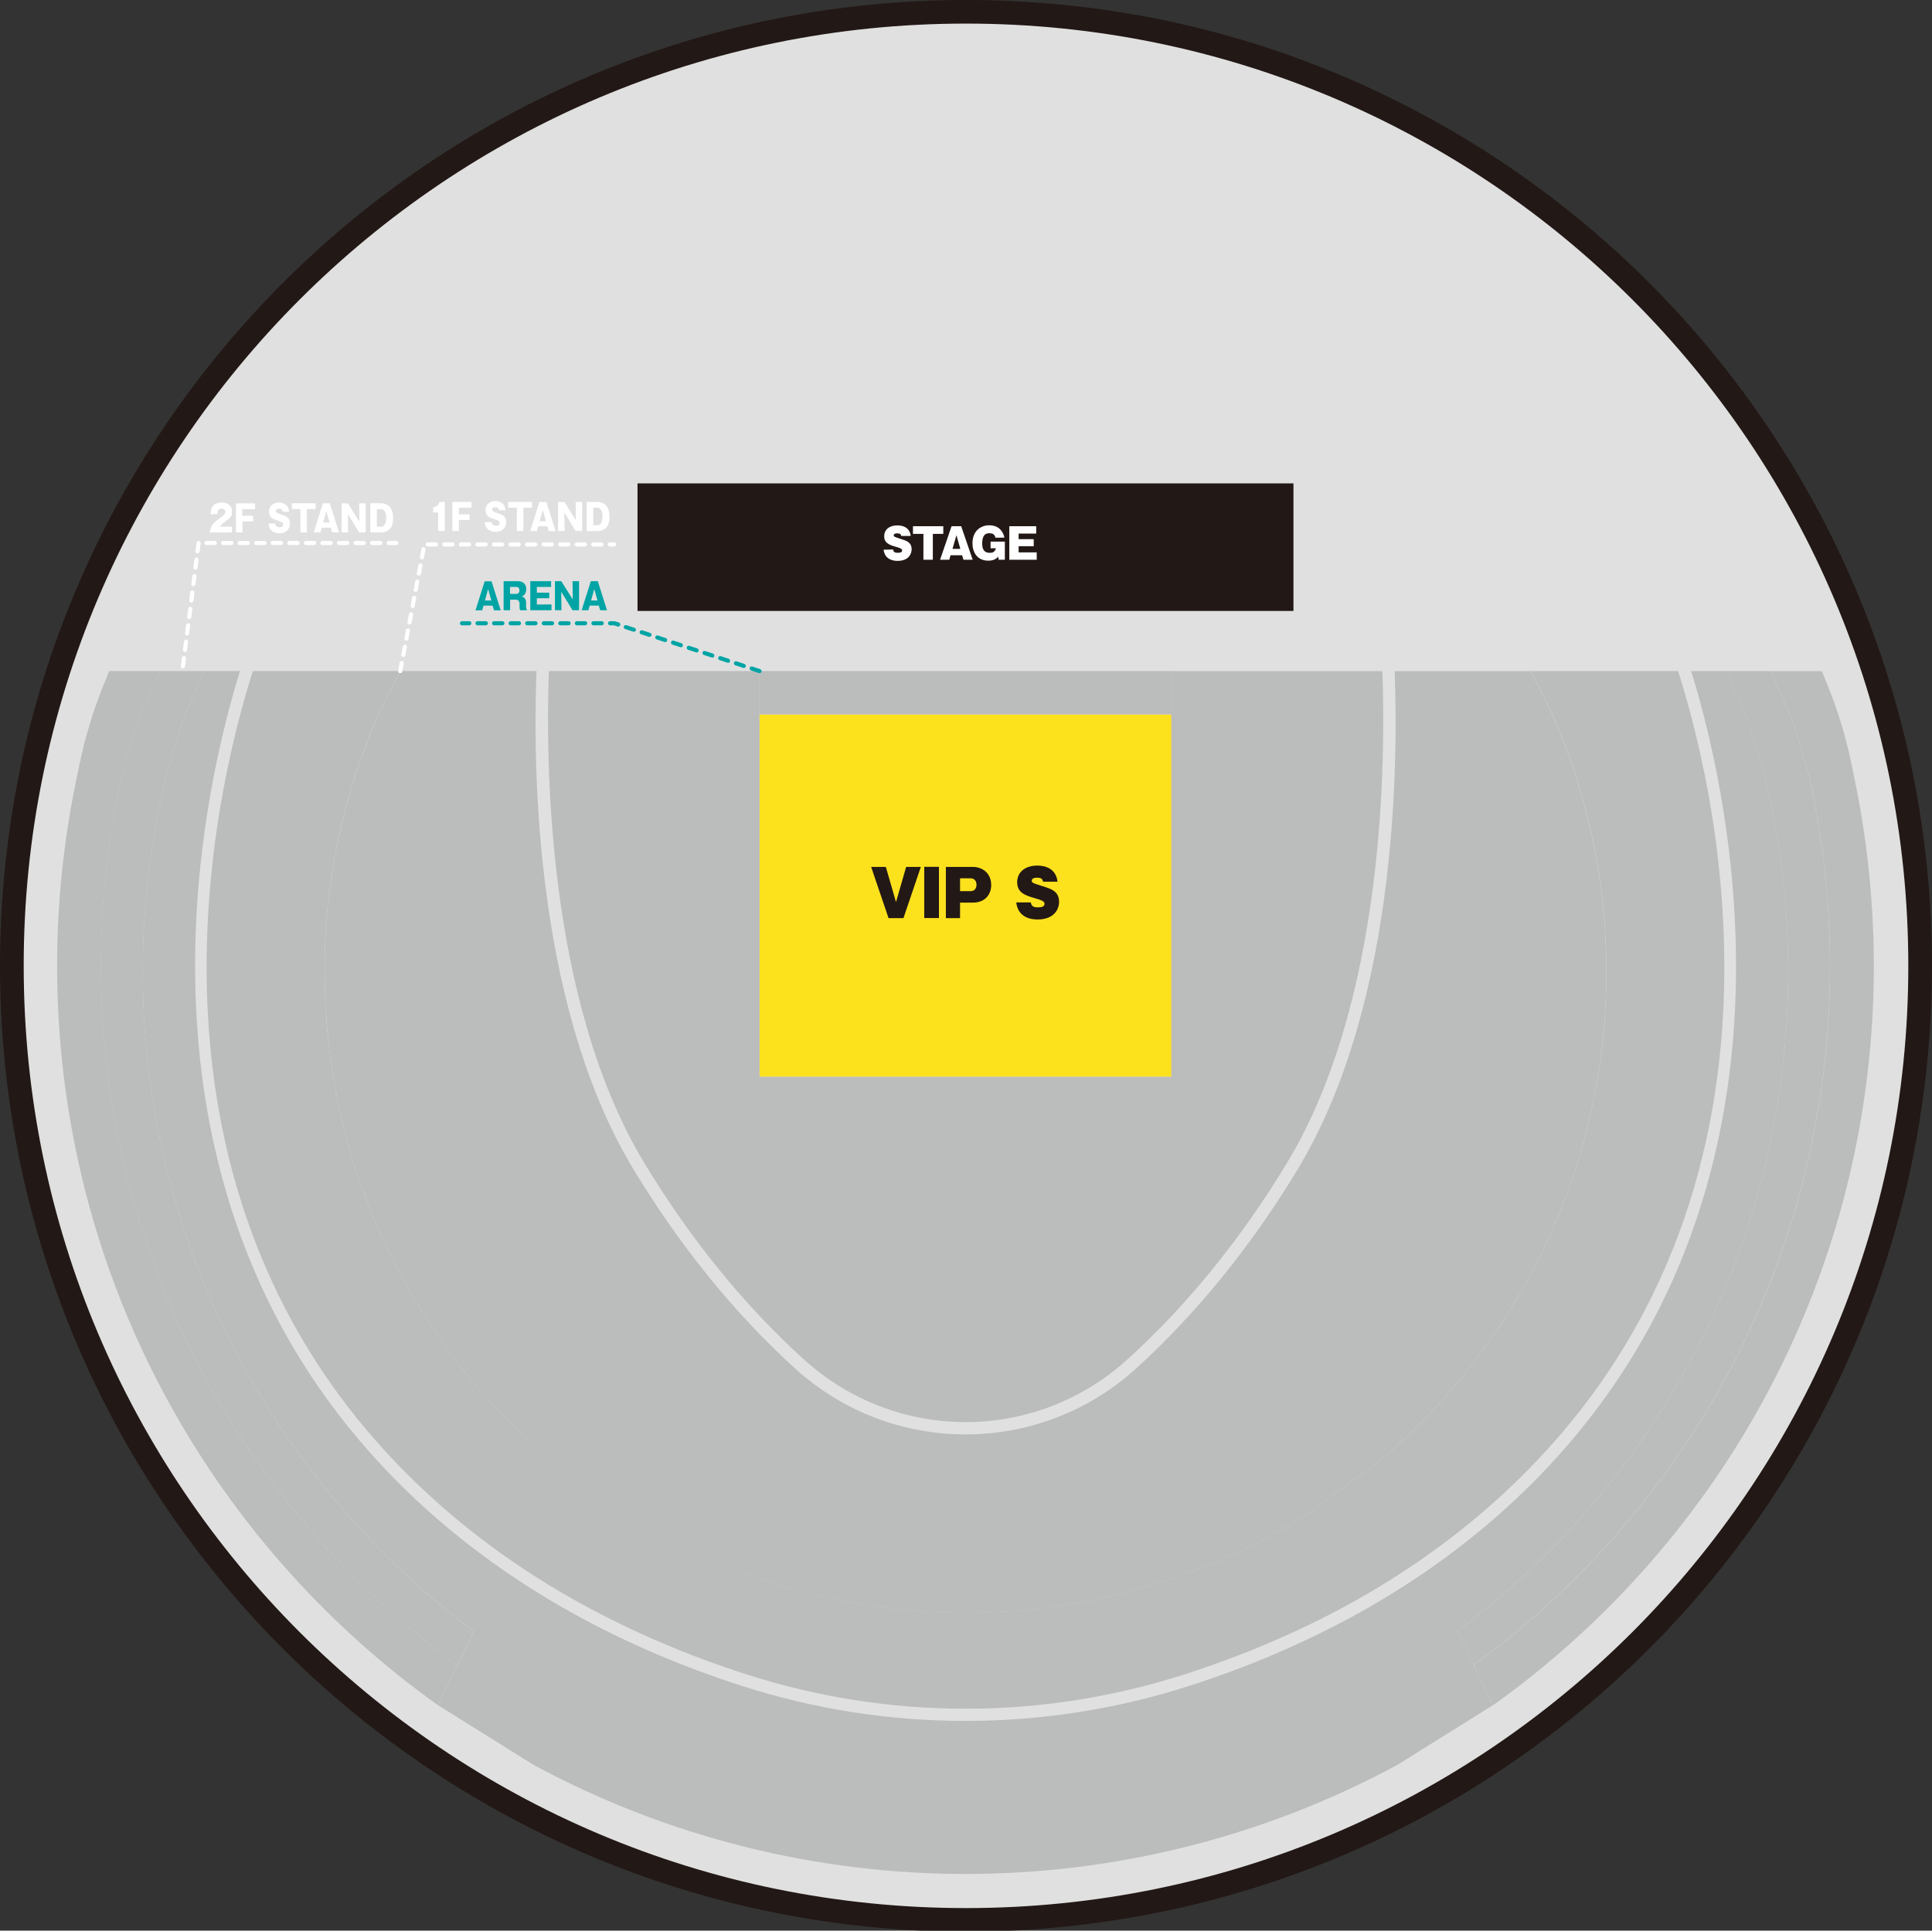 <?xml version="1.0" encoding="utf-8"?>
<!-- Generator: Adobe Illustrator 26.5.0, SVG Export Plug-In . SVG Version: 6.00 Build 0)  -->
<svg version="1.1" id="レイヤー_1" xmlns="http://www.w3.org/2000/svg" xmlns:xlink="http://www.w3.org/1999/xlink" x="0px"
	 y="0px" viewBox="0 0 1867.1 1866" style="enable-background:new 0 0 1867.1 1866;" xml:space="preserve">
<rect x="0" y="0" width="1867.1" height="1866" fill="#333333" stroke="none"/>
<style type="text/css">
	.st0{fill:#E0E0E0;}
	.st1{fill:#221815;}
	.st2{fill:#BBBCBC;}
	.st3{fill:#FCE11D;}
	.st4{fill:#00A4A4;}
	.st5{fill:#FFFFFF;}
</style>
<g id="注釈">
	<path class="st0" d="M933.5,1855.7c-124.5,0-245.2-24.4-358.9-72.5c-221-93.7-397-269.7-490.7-490.7
		c-48.1-113.7-72.5-234.5-72.5-359s24.4-245.2,72.5-358.9c93.7-221,269.7-397,490.7-490.7c113.7-48.1,234.5-72.5,358.9-72.5
		s245.2,24.4,358.9,72.5c221,93.7,397,269.7,490.7,490.7c48.1,113.7,72.5,234.5,72.5,358.9s-24.4,245.2-72.5,358.9
		c-93.7,221-269.7,397-490.7,490.7C1178.8,1831.3,1058,1855.7,933.5,1855.7z"/>
	<path class="st1" d="M933.5,22.8c503,0,910.7,407.7,910.7,910.7s-407.7,910.7-910.7,910.7S22.9,1436.5,22.9,933.5
		S430.6,22.8,933.5,22.8 M933.5,0c-63.2,0-126.2,6.4-188.1,19C626,43.4,512.6,91.2,411.6,159.4C261.5,260.8,144,403.4,73.4,570.2
		C49.5,626.6,31.3,685.4,19,745.4c-25.3,124.1-25.3,252.1,0,376.2c24.5,119.4,72.2,232.9,140.5,333.8
		c101.3,150.1,244,267.6,410.7,338.2c56.5,23.9,115.2,42.1,175.3,54.4c124.1,25.3,252.1,25.3,376.2,0
		c119.4-24.5,232.9-72.2,333.8-140.5c150.1-101.3,267.6-244,338.2-410.7c23.9-56.5,42.1-115.2,54.4-175.3
		c25.3-124.1,25.3-252.1,0-376.2c-24.5-119.4-72.2-232.9-140.5-333.9c-101.3-150.1-244-267.6-410.8-338.2
		c-56.5-23.9-115.2-42.1-175.3-54.4C1059.8,6.4,996.7,0,933.5,0L933.5,0z"/>
	<path class="st2" d="M1549.1,876.2c0.1,1.3,0.2,2.5,0.4,3.8C1549.3,878.7,1549.2,877.4,1549.1,876.2z"/>
	<path class="st2" d="M314.4,911.9c0.1-1.5,0.1-3,0.2-4.4C314.5,908.9,314.5,910.4,314.4,911.9z"/>
	<path class="st2" d="M1551.5,907.5c0.1,1.5,0.1,3,0.2,4.4C1551.6,910.4,1551.6,908.9,1551.5,907.5z"/>
	<path class="st2" d="M1550.5,891.7l0.3,4.1L1550.5,891.7z"/>
	<path class="st2" d="M1551.8,915.4c0.1,1.6,0.1,3.1,0.2,4.7C1551.9,918.5,1551.9,917,1551.8,915.4z"/>
	<path class="st2" d="M1549.8,883.9c0.1,1.3,0.2,2.6,0.3,4C1550.1,886.5,1550,885.2,1549.8,883.9z"/>
	<path class="st2" d="M1551,899.6c0.1,1.4,0.2,2.8,0.2,4.2C1551.2,902.4,1551.1,901,1551,899.6z"/>
	<path class="st2" d="M314.1,920.1c0-1.6,0.1-3.1,0.1-4.7C314.2,917,314.1,918.5,314.1,920.1z"/>
	<path class="st2" d="M1552.1,923.4c0,1.8,0.1,3.5,0.1,5.3C1552.2,926.9,1552.1,925.1,1552.1,923.4z"/>
	<path class="st2" d="M313.9,928.6c0-1.8,0.1-3.5,0.1-5.3C313.9,925.1,313.9,926.9,313.9,928.6z"/>
	<path class="st2" d="M313.8,939.4c0-2.7,0-5.3,0-8C313.8,934,313.8,936.7,313.8,939.4z"/>
	<path class="st2" d="M1552.2,931.3c0,2.7,0.1,5.3,0.1,8C1552.3,936.7,1552.3,934,1552.2,931.3z"/>
	<path class="st2" d="M1535.8,796.9l0.4,1.7L1535.8,796.9z"/>
	<path class="st2" d="M1548.3,868.5c0.1,1.2,0.3,2.4,0.4,3.6C1548.6,870.9,1548.4,869.7,1548.3,868.5z"/>
	<path class="st2" d="M314.8,903.8c0.1-1.4,0.2-2.8,0.3-4.2C315,901,314.9,902.4,314.8,903.8z"/>
	<path class="st2" d="M1534.1,789.7l0.4,1.5L1534.1,789.7z"/>
	<path class="st2" d="M1530.5,775.9c0,0.2,0.1,0.4,0.2,0.6C1530.6,776.3,1530.5,776.1,1530.5,775.9z"/>
	<path class="st2" d="M1532.3,782.7l0.3,1.1L1532.3,782.7z"/>
	<path class="st2" d="M1537.5,804.2c0.1,0.6,0.3,1.2,0.4,1.8C1537.8,805.4,1537.6,804.8,1537.5,804.2z"/>
	<path class="st2" d="M1546.4,853.8c0.1,0.9,0.2,1.8,0.4,2.6C1546.7,855.6,1546.5,854.7,1546.4,853.8z"/>
	<path class="st2" d="M1547.4,861c0.1,1.1,0.3,2.2,0.4,3.3C1547.7,863.2,1547.5,862.1,1547.4,861z"/>
	<path class="st2" d="M1542,826.5l0.2,1.2L1542,826.5z"/>
	<path class="st2" d="M1540.6,819l0.3,1.7L1540.6,819z"/>
	<path class="st2" d="M1539.1,811.6c0.1,0.6,0.3,1.2,0.4,1.8C1539.3,812.8,1539.2,812.2,1539.1,811.6z"/>
	<path class="st2" d="M333.5,783.8c0.1-0.4,0.2-0.8,0.3-1.1C333.7,783.1,333.6,783.4,333.5,783.8z"/>
	<path class="st2" d="M335.5,776.4c0-0.2,0.1-0.4,0.2-0.6C335.5,776.1,335.5,776.3,335.5,776.4z"/>
	<path class="st2" d="M315.3,895.8c0.1-1.4,0.2-2.7,0.3-4.1C315.5,893.1,315.4,894.4,315.3,895.8z"/>
	<path class="st2" d="M329.9,798.6l0.4-1.7L329.9,798.6z"/>
	<path class="st2" d="M328.2,806c0.1-0.6,0.3-1.2,0.4-1.8C328.5,804.8,328.3,805.4,328.2,806z"/>
	<polygon class="st2" points="1408.3,1576.6 1442.8,1648.1 1424.1,1609.4 	"/>
	<polygon class="st2" points="442,1609.4 423.3,1648.1 457.8,1576.6 	"/>
	<path class="st2" d="M331.6,791.2l0.4-1.5L331.6,791.2z"/>
	<path class="st2" d="M315.9,887.9c0.1-1.3,0.2-2.6,0.3-4C316.1,885.2,316,886.5,315.9,887.9z"/>
	<path class="st2" d="M316.6,880c0.1-1.3,0.2-2.5,0.4-3.8C316.9,877.4,316.7,878.7,316.6,880z"/>
	<path class="st2" d="M318.3,864.3l0.4-3.3L318.3,864.3z"/>
	<path class="st2" d="M326.6,813.4c0.1-0.6,0.2-1.2,0.4-1.8C326.9,812.2,326.7,812.8,326.6,813.4z"/>
	<path class="st2" d="M325.1,820.7c0.1-0.6,0.2-1.1,0.3-1.7C325.4,819.6,325.3,820.2,325.1,820.7z"/>
	<path class="st2" d="M319.3,856.5c0.1-0.9,0.2-1.8,0.4-2.6C319.5,854.7,319.4,855.6,319.3,856.5z"/>
	<path class="st2" d="M317.4,872.1c0.1-1.2,0.3-2.4,0.4-3.6C317.7,869.7,317.5,870.9,317.4,872.1z"/>
	<path class="st2" d="M323.8,827.7l0.2-1.2L323.8,827.7z"/>
	<path class="st2" d="M117.3,751.8c-13.2,59.6-19.8,120.5-19.8,181.6c0,277.9,135.7,524.1,344.4,676l15.8-32.8
		C263.7,1431.5,138,1199.9,138,938.9c0-65.7,8.1-131.2,24.1-195l14-46.3l21.3-49h-42.7l-22.5,51.6L117.3,751.8z"/>
	<polygon class="st1" points="947.5,590.5 1250,590.5 1250,467.2 933,467.2 616.1,467.2 616.1,590.5 918.6,590.5 	"/>
	<polygon class="st3" points="734,1018 734,1040.7 756.7,1040.7 915.7,1040.7 933,1040.7 950.4,1040.7 1109.4,1040.7 1132.1,1040.7 
		1132.1,1018 1132.1,690.5 958.8,690.5 907.3,690.5 734,690.5 	"/>
	<polygon class="st2" points="1132.1,690.5 1132.1,690.5 1132.1,648.6 1132.1,648.6 734,648.6 734,690.5 	"/>
	<path class="st2" d="M358.8,707.2c-9.1,22.4-16.8,45.3-23.2,68.7c-0.1,0.2-0.1,0.4-0.2,0.6c-0.6,2.1-1.1,4.1-1.7,6.2
		c-0.1,0.4-0.2,0.8-0.3,1.1c-0.5,2-1,3.9-1.5,5.9l-0.4,1.5c-0.5,1.9-0.9,3.8-1.4,5.7l-0.4,1.7c-0.4,1.9-0.9,3.7-1.3,5.6
		c-0.1,0.6-0.3,1.2-0.4,1.8c-0.4,1.9-0.8,3.7-1.2,5.6c-0.1,0.6-0.2,1.2-0.4,1.8c-0.4,1.9-0.8,3.7-1.1,5.6c-0.1,0.6-0.2,1.1-0.3,1.7
		c-0.4,1.9-0.8,3.9-1.1,5.8l-0.2,1.2c-1.6,8.7-3,17.4-4.2,26.1c-0.1,0.9-0.2,1.8-0.4,2.6c-0.2,1.5-0.4,3-0.6,4.5l-0.4,3.3
		c-0.2,1.4-0.3,2.8-0.5,4.2c-0.1,1.2-0.3,2.4-0.4,3.6s-0.3,2.7-0.4,4.1s-0.3,2.5-0.4,3.8l-0.4,4c-0.1,1.3-0.2,2.6-0.3,4
		s-0.2,2.6-0.3,3.9s-0.2,2.7-0.3,4.1s-0.2,2.5-0.2,3.8c-0.1,1.4-0.2,2.8-0.3,4.2c-0.1,1.2-0.1,2.4-0.2,3.7c-0.1,1.5-0.1,3-0.2,4.4
		l-0.1,3.5c-0.1,1.6-0.1,3.1-0.1,4.7c0,1.1-0.1,2.2-0.1,3.3c0,1.8-0.1,3.5-0.1,5.3c0,0.9,0,1.8,0,2.7c0,2.7,0,5.3,0,8
		c0,190.9,86.4,361.6,222.2,475.2l70.5,51c97.9,60.9,210.8,93.1,326.1,93l0.5-0.2l0.5,0.2c115.2,0.1,228.2-32.1,326.1-93l70.5-51
		c135.8-113.6,222.2-284.3,222.2-475.2c0-2.7,0-5.3-0.1-8c0-0.9,0-1.8,0-2.7c0-1.8-0.1-3.5-0.1-5.3c0-1.1-0.1-2.2-0.1-3.3
		c0-1.6-0.1-3.1-0.2-4.7c0-1.2-0.1-2.3-0.2-3.5c-0.1-1.5-0.1-3-0.2-4.4c-0.1-1.2-0.1-2.4-0.2-3.7c-0.1-1.4-0.2-2.8-0.2-4.2
		c-0.1-1.2-0.2-2.5-0.2-3.8l-0.3-4.1c-0.1-1.3-0.2-2.6-0.3-3.9s-0.2-2.6-0.3-4s-0.2-2.6-0.4-4s-0.2-2.5-0.4-3.8l-0.4-4.1
		c-0.1-1.2-0.3-2.4-0.4-3.6c-0.2-1.4-0.3-2.8-0.5-4.2c-0.1-1.1-0.3-2.2-0.4-3.3c-0.2-1.5-0.4-3-0.6-4.5c-0.1-0.9-0.2-1.8-0.4-2.6
		c-1.2-8.8-2.6-17.5-4.2-26.1l-0.2-1.2c-0.4-1.9-0.7-3.9-1.1-5.8l-0.3-1.7c-0.4-1.9-0.7-3.8-1.1-5.6c-0.1-0.6-0.2-1.2-0.4-1.8
		c-0.4-1.9-0.8-3.7-1.2-5.6c-0.1-0.6-0.3-1.2-0.4-1.8c-0.4-1.9-0.8-3.7-1.3-5.6l-0.4-1.7c-0.4-1.9-0.9-3.8-1.4-5.7l-0.4-1.5
		c-0.5-2-1-4-1.5-5.9l-0.3-1.1c-0.5-2.1-1.1-4.2-1.7-6.2c-0.1-0.2-0.1-0.4-0.2-0.6c-6.4-23.3-14.1-46.3-23.2-68.7
		c-2.4-6-4.9-11.9-7.5-17.8l-20.4-40.7H1132v392.1H734V648.6H386.7l-20.4,40.7C363.7,695.3,361.2,701.2,358.8,707.2z"/>
	<path class="st2" d="M97.6,933.4c0-61.1,6.6-121.9,19.8-181.6l14.9-51.6l22.5-51.6h-49.3l-5.9,14.6c-9.9,24.6-17.5,50-22.9,76
		l-4.2,20.6C61,817,55.2,875.1,55.2,933.4c0,294.7,145.2,555.5,368,714.7l18.8-38.7C233.2,1457.5,97.6,1211.3,97.6,933.4z"/>
	<path class="st2" d="M1704,743.9c16,63.8,24.1,129.3,24.1,195c0,261-125.7,492.6-319.8,637.7l15.8,32.8
		c208.7-151.9,344.4-398.1,344.4-676c0-61.1-6.6-121.9-19.8-181.6l-14.9-51.6l-22.5-51.6h-42.7l21.3,49L1704,743.9z"/>
	<path class="st2" d="M1728.1,938.9c0-65.7-8-131.2-24.1-195l-14-46.3l-21.3-49h-189.3l20.4,40.7c2.6,5.9,5.1,11.8,7.5,17.8
		c9.1,22.4,16.8,45.4,23.2,68.7c0,0.2,0.1,0.4,0.2,0.6c0.6,2.1,1.1,4.1,1.7,6.2l0.3,1.1c0.5,2,1,3.9,1.5,5.9l0.4,1.5
		c0.5,1.9,0.9,3.8,1.4,5.7l0.4,1.7c0.4,1.9,0.9,3.7,1.3,5.6c0.1,0.6,0.3,1.2,0.4,1.8c0.4,1.9,0.8,3.7,1.2,5.6
		c0.1,0.6,0.3,1.2,0.4,1.8c0.4,1.9,0.8,3.7,1.1,5.6l0.3,1.7c0.4,1.9,0.7,3.9,1.1,5.8l0.2,1.2c1.6,8.7,3,17.4,4.2,26.1
		c0.1,0.9,0.2,1.8,0.4,2.6c0.2,1.5,0.4,3,0.6,4.5c0.1,1.1,0.3,2.2,0.4,3.3c0.2,1.4,0.3,2.8,0.5,4.2c0.1,1.2,0.3,2.4,0.4,3.6l0.4,4.1
		c0.1,1.3,0.2,2.5,0.4,3.8s0.2,2.6,0.4,4s0.2,2.6,0.3,4s0.2,2.6,0.3,3.9l0.3,4.1c0.1,1.2,0.2,2.5,0.2,3.8c0.1,1.4,0.2,2.8,0.2,4.2
		c0.1,1.2,0.1,2.4,0.2,3.7c0.1,1.5,0.1,3,0.2,4.4c0.1,1.2,0.1,2.3,0.2,3.5c0.1,1.6,0.1,3.1,0.2,4.7c0,1.1,0.1,2.2,0.1,3.3
		c0,1.8,0.1,3.5,0.1,5.3c0,0.9,0,1.8,0,2.7c0,2.7,0.1,5.3,0.1,8c0,190.9-86.4,361.6-222.2,475.2l-70.5,51
		c-97.9,60.9-210.8,93.1-326.1,93l-0.5-0.2l-0.5,0.2c-115.2,0.1-228.2-32.1-326.1-93l-70.5-51c-136-113.6-222.4-284.3-222.4-475.2
		c0-2.7,0-5.3,0-8c0-0.9,0-1.8,0-2.7c0-1.8,0.1-3.5,0.1-5.3c0-1.1,0.1-2.2,0.1-3.3c0-1.6,0.1-3.1,0.1-4.7l0.1-3.5
		c0.1-1.5,0.1-3,0.2-4.4c0.1-1.2,0.1-2.4,0.2-3.7c0.1-1.4,0.2-2.8,0.3-4.2c0.1-1.2,0.2-2.5,0.2-3.8s0.2-2.7,0.3-4.1s0.2-2.6,0.3-3.9
		s0.2-2.6,0.3-4l0.4-4c0.1-1.3,0.2-2.5,0.4-3.8s0.3-2.7,0.4-4.1s0.3-2.4,0.4-3.6c0.2-1.4,0.3-2.8,0.5-4.2l0.4-3.3
		c0.2-1.5,0.4-3,0.6-4.5c0.1-0.9,0.2-1.8,0.4-2.6c1.2-8.8,2.6-17.5,4.2-26.1l0.2-1.2c0.4-1.9,0.7-3.9,1.1-5.8
		c0.1-0.6,0.2-1.1,0.3-1.7c0.4-1.9,0.8-3.8,1.1-5.6c0.1-0.6,0.2-1.2,0.4-1.8c0.4-1.9,0.8-3.7,1.2-5.6c0.1-0.6,0.3-1.2,0.4-1.8
		c0.4-1.9,0.8-3.7,1.3-5.6l0.4-1.7c0.4-1.9,0.9-3.8,1.4-5.7l0.4-1.5c0.5-2,1-4,1.5-5.9c0.1-0.4,0.2-0.8,0.3-1.1
		c0.5-2.1,1.1-4.2,1.7-6.2c0-0.2,0.1-0.4,0.2-0.6c6.4-23.3,14.1-46.3,23.2-68.7c2.4-6,4.9-12,7.5-17.8l20.4-40.7H197.4l-21.3,49
		l-14,46.3c-16,63.8-24.1,129.3-24.1,195c0,261,125.7,492.6,319.8,637.7l-34.5,71.5L516,1706c260.3,140.3,573.8,140.3,834.1,0
		l92.7-57.9l-34.5-71.5C1602.4,1431.5,1728.1,1199.9,1728.1,938.9z"/>
	<path class="st2" d="M1793.7,759.9l-4.2-20.6c-5.3-26-13-51.4-22.9-76l-5.9-14.6h-49.3l22.5,51.6l14.9,51.6
		c13.2,59.6,19.8,120.5,19.8,181.6c0,277.9-135.7,524.1-344.4,676l18.7,38.7c222.8-159.2,368-420,368-714.7
		C1810.8,875.1,1805.1,817,1793.7,759.9z"/>
	<path class="st0" d="M933.1,1663.3c-73.8,0-147.1-11.5-217.2-34.2c-110.3-35.6-206.5-87.7-285.9-154.7s-140.1-146.9-180.5-237.8
		c-33.5-75.3-53.5-158.8-59.2-248.1C180,829,217.8,691.8,234.6,640.2l1.4-4.2h295l-0.3,6.2c-3.8,92.8-2.5,325.5,92,481.9
		c44.3,73.2,96,137,153.8,189.5c89.3,81.2,224.1,81.2,313.4,0c57.8-52.5,109.5-116.3,153.8-189.5c94.6-156.3,95.8-389.1,92-481.9
		l-0.3-6.2h295l1.3,4.2c16.7,51.6,54.5,188.8,44.3,348.3c-5.7,89.2-25.6,172.7-59.2,248.1c-40.4,90.8-101.2,170.8-180.5,237.8
		s-175.7,119.1-285.9,154.7C1080.1,1651.8,1006.8,1663.3,933.1,1663.3z M244.5,648.1c-40.3,126.6-136.9,538.7,193.1,817.1
		c78.2,66,173.1,117.3,281.9,152.5c138.8,45.1,288.3,45.1,427.1,0c108.8-35.2,203.6-86.4,281.9-152.5
		c330-278.4,233.4-690.5,193.1-817.1h-273.8c2,53.2,1.6,132.3-9.8,217.5c-14.4,107.3-42.8,196.5-84.1,264.9
		c-44.9,74.2-97.4,138.9-156,192.2c-93.4,84.9-236.1,84.9-329.5,0c-58.6-53.3-111.1-118-156-192.2c-41.4-68.4-69.7-157.6-84.1-264.9
		c-11.5-85.2-11.8-164.2-9.8-217.5H244.5z"/>
	<path class="st4" d="M467.3,585.3l-1.3,4.6h-6.5l8.9-28.1h6.6l8.9,28.1h-6.5l-1.3-4.5L467.3,585.3z M474.8,580.4l-3.1-11.1l-3,11.1
		H474.8z"/>
	<path class="st4" d="M508.4,585.8c0,1.2,0,2.9,0.9,3.4v0.6h-6.6c-0.5-1-0.7-2.2-0.6-3.3v-2.8c0-1.1-0.3-2.2-1-3.1
		c-0.7-0.8-1.7-1.1-2.6-1H493v10.2h-6.3v-28.1h13.6c6,0,8.3,3.6,8.3,7.7c0,1.8-0.5,3.5-1.5,5c-0.8,1.1-1.9,1.8-3.2,2.2
		c0.9,0,1.8,0.3,2.5,0.9c1.4,1.3,2.1,3.1,2,5L508.4,585.8z M492.9,574h6.3c1.2,0,2.8-1,2.8-3.4c0-2.1-1.3-3.3-2.7-3.3h-6.4
		L492.9,574L492.9,574z"/>
	<path class="st4" d="M533,584.2v5.6h-20.5v-28.1h20.1v5.6h-13.8v5.5h12v5.4h-12v6.1L533,584.2L533,584.2z"/>
	<path class="st4" d="M553.3,589.8L542.4,572l0.2,17.8h-6.3v-28.1h6.1l11.1,17.7l-0.2-17.7h6.3v28.1H553.3z"/>
	<path class="st4" d="M569.9,585.3l-1.3,4.5h-6.5l8.9-28.1h6.7l8.9,28.1H580l-1.3-4.5H569.9z M577.4,580.4l-3.1-11.1l-3.1,11.1
		H577.4z"/>
	<path class="st5" d="M423.4,513.2v-17.8h-4.8v-5.1c3.6-0.6,5-1.8,6.1-5.2h5.2v28.1H423.4z"/>
	<path class="st5" d="M453.8,497.1v5.4h-10.3v10.7h-6.3v-28.1h18.5v5.6h-12.2v6.4H453.8z"/>
	<path class="st5" d="M475.2,504.6c0.2,2.5,1.5,3.5,4,3.5s3.6-0.8,3.6-2.6c0-1.4-0.6-2.4-4.8-3.6c-5.6-1.7-8.8-3.3-8.8-9.1
		c0-4.5,3.5-8.5,9.7-8.5c2.2,0,4.4,0.6,6.2,1.9c2.1,1.7,3.4,4.3,3.5,7h-6.5c-0.2-2.3-1.6-2.9-3.4-2.9c-1.1,0-3.1,0.2-3.1,2.2
		c0,1.2,0.4,1.8,4.9,3.3c5.2,1.8,8.7,3,8.7,9.1c0,3.9-2.6,9.1-10.4,9.1c-4.5,0-9.9-2.2-10.3-9.4H475.2z"/>
	<path class="st5" d="M505.8,513.2h-6.3v-22.5h-8.4v-5.6h23v5.6h-8.3V513.2z"/>
	<path class="st5" d="M520.2,508.7l-1.3,4.6h-6.5l8.9-28.1h6.7l8.9,28.1h-6.5l-1.3-4.6L520.2,508.7L520.2,508.7z M527.7,503.8
		l-3.1-11.1l-3.1,11.1H527.7z"/>
	<path class="st5" d="M556.3,513.2l-10.9-17.8l0.2,17.8h-6.3v-28.1h6.1l11.1,17.7l-0.2-17.7h6.3v28.1H556.3z"/>
	<path class="st5" d="M567,485.1h9.8c8.9,0,12.2,6.1,12.2,14.4c0,11.7-6.5,13.8-12.2,13.8H567V485.1z M573.3,507.6h4
		c5,0,5-7.6,5-8.6c0-4.4-1.5-8.3-5-8.3h-4V507.6z"/>
	<path class="st5" d="M224.2,514.6h-21.3c0.3-4.9,2-8.3,9.2-13.6c4.5-3.4,5.6-4.2,5.6-6.2c0-2.7-2.2-3.2-3.7-3.2
		c-3.6,0-3.8,2.7-3.9,5.4h-6.6c0.1-4,0.8-11.3,11-11.3c4.7,0,9.8,2.2,9.8,9c0,4.2-1.9,5.9-5.1,8.2c-4.8,3.5-5.5,4.4-6.7,6.1h11.8
		L224.2,514.6z"/>
	<path class="st5" d="M244.6,498.5v5.4h-10.3v10.7H228v-28.1h18.5v5.6h-12.3v6.4L244.6,498.5z"/>
	<path class="st5" d="M266,506c0.2,2.6,1.5,3.5,4,3.5s3.6-0.8,3.6-2.6c0-1.4-0.6-2.3-4.8-3.6c-5.6-1.7-8.8-3.3-8.8-9.1
		c0-4.5,3.5-8.5,9.7-8.5c2.2,0,4.4,0.6,6.2,1.9c2.2,1.7,3.5,4.3,3.6,7h-6.4c-0.2-2.3-1.6-2.9-3.4-2.9c-1.1,0-3.1,0.2-3.1,2.2
		c0,1.2,0.4,1.8,4.9,3.3c5.2,1.8,8.7,3,8.7,9.1c0,3.9-2.6,9.1-10.4,9.1c-4.5,0-9.9-2.2-10.3-9.4L266,506z"/>
	<path class="st5" d="M296.6,514.6h-6.3V492H282v-5.6h23v5.6h-8.4V514.6z"/>
	<path class="st5" d="M311,510l-1.3,4.5h-6.5l8.9-28.1h6.6l8.9,28.1H321l-1.3-4.5H311z M318.5,505.1l-3.1-11.1l-3.1,11.1H318.5z"/>
	<path class="st5" d="M347.1,514.6l-10.9-17.7l0.2,17.7h-6.3v-28.1h6.1l11.1,17.8l-0.2-17.8h6.3v28.1H347.1z"/>
	<path class="st5" d="M357.9,486.4h9.8c8.9,0,12.2,6.1,12.2,14.4c0,11.7-6.5,13.8-12.2,13.8h-9.8V486.4z M364.2,509h4
		c5,0,5-7.6,5-8.6c0-4.4-1.5-8.3-5-8.3h-4V509z"/>
	<path class="st4" d="M734,650.6c-0.2,0-0.4,0-0.6-0.1l-7.6-2.5c-1-0.3-1.6-1.5-1.3-2.5s1.5-1.6,2.5-1.3l7.6,2.5
		c1,0.3,1.6,1.5,1.3,2.5C735.6,650.1,734.9,650.6,734,650.6L734,650.6z M718.8,645.6c-0.2,0-0.4,0-0.6-0.1l-7.6-2.5
		c-1-0.3-1.6-1.5-1.3-2.5s1.5-1.6,2.5-1.3l7.6,2.5c1,0.3,1.6,1.5,1.3,2.5C720.5,645.1,719.7,645.6,718.8,645.6L718.8,645.6z
		 M703.6,640.6c-0.2,0-0.4,0-0.6-0.1l-7.6-2.5c-1-0.3-1.6-1.5-1.3-2.5s1.5-1.6,2.5-1.3l7.6,2.5c1,0.3,1.6,1.5,1.3,2.5
		C705.3,640.1,704.5,640.6,703.6,640.6L703.6,640.6z M688.4,635.6c-0.2,0-0.4,0-0.6-0.1l-7.6-2.5c-1-0.3-1.6-1.5-1.3-2.5
		s1.5-1.6,2.5-1.3l7.6,2.5c1,0.3,1.6,1.5,1.3,2.5C690.1,635.1,689.3,635.6,688.4,635.6L688.4,635.6z M673.2,630.6
		c-0.2,0-0.4,0-0.6-0.1L665,628c-1-0.3-1.6-1.5-1.3-2.5s1.5-1.6,2.5-1.3l7.6,2.5c1,0.3,1.6,1.5,1.3,2.5
		C674.9,630.1,674.1,630.6,673.2,630.6L673.2,630.6z M658,625.6c-0.2,0-0.4,0-0.6-0.1l-7.6-2.5c-1-0.3-1.6-1.5-1.3-2.5
		s1.5-1.6,2.5-1.3l7.6,2.5c1,0.3,1.6,1.5,1.3,2.5C659.7,625.1,658.9,625.6,658,625.6L658,625.6z M642.8,620.6c-0.2,0-0.4,0-0.6-0.1
		l-7.6-2.5c-1-0.3-1.6-1.5-1.3-2.5s1.5-1.6,2.5-1.3l7.6,2.5c1,0.3,1.6,1.5,1.3,2.5C644.5,620.1,643.7,620.6,642.8,620.6L642.8,620.6
		z M627.7,615.6c-0.2,0-0.4,0-0.6-0.1l-7.6-2.5c-1-0.3-1.6-1.5-1.3-2.5s1.5-1.6,2.5-1.3l7.6,2.5c1,0.3,1.6,1.5,1.3,2.5
		c-0.3,0.8-1.1,1.2-1.9,1.2V615.6z M612.5,610.6c-0.2,0-0.4,0-0.6-0.1l-7.6-2.5c-1.1-0.3-1.7-1.4-1.4-2.4c0.3-1.1,1.4-1.7,2.4-1.4
		c0.1,0,0.2,0.1,0.3,0.1l7.6,2.5c1,0.3,1.6,1.5,1.3,2.5C614.1,610.1,613.3,610.6,612.5,610.6L612.5,610.6z M597.3,605.6
		c-0.2,0-0.4,0-0.6-0.1l-3.3-1.1h-3.8c-1.1,0-2-0.9-2-2s0.9-2,2-2h4.2c0.2,0,0.4,0,0.6,0.1l3.7,1.2c1,0.3,1.6,1.5,1.3,2.5
		C598.9,605.1,598.2,605.6,597.3,605.6L597.3,605.6z M581.5,604.4h-8c-1.1,0-2-0.9-2-2s0.9-2,2-2h8c1.1,0,2,0.9,2,2
		S582.6,604.4,581.5,604.4z M565.5,604.4h-8c-1.1,0-2-0.9-2-2s0.9-2,2-2h8c1.1,0,2,0.9,2,2S566.6,604.4,565.5,604.4z M549.5,604.4
		h-8c-1.1,0-2-0.9-2-2s0.9-2,2-2h8c1.1,0,2,0.9,2,2S550.6,604.4,549.5,604.4z M533.5,604.4h-8c-1.1,0-2-0.9-2-2s0.9-2,2-2h8
		c1.1,0,2,0.9,2,2S534.6,604.4,533.5,604.4z M517.5,604.4h-8c-1.1,0-2-0.9-2-2s0.9-2,2-2h8c1.1,0,2,0.9,2,2S518.6,604.4,517.5,604.4
		z M501.5,604.4h-8c-1.1,0-2-0.9-2-2s0.9-2,2-2h8c1.1,0,2,0.9,2,2S502.6,604.4,501.5,604.4z M485.5,604.4h-8c-1.1,0-2-0.9-2-2
		s0.9-2,2-2h8c1.1,0,2,0.9,2,2S486.6,604.4,485.5,604.4z M469.5,604.4h-8c-1.1,0-2-0.9-2-2s0.9-2,2-2h8c1.1,0,2,0.9,2,2
		S470.6,604.4,469.5,604.4z M453.5,604.4h-7c-1.1,0-2-0.9-2-2s0.9-2,2-2h7c1.1,0,2,0.9,2,2S454.6,604.4,453.5,604.4z"/>
	<path class="st5" d="M386.8,650.6c-0.1,0-0.2,0-0.4,0c-1.1-0.2-1.8-1.2-1.6-2.3l0,0l1.5-7.9c0.2-1.1,1.3-1.8,2.4-1.5
		c1,0.2,1.7,1.2,1.6,2.3l-1.5,7.8C388.6,649.9,387.8,650.6,386.8,650.6z M389.8,634.9c-0.1,0-0.2,0-0.4,0c-1.1-0.2-1.8-1.2-1.6-2.3
		l1.5-7.9c0.2-1.1,1.2-1.8,2.3-1.6s1.8,1.2,1.6,2.3v0.1l-1.5,7.9C391.6,634.3,390.7,634.9,389.8,634.9L389.8,634.9z M392.8,619.2
		c-0.1,0-0.3,0-0.4,0c-1.1-0.2-1.8-1.2-1.6-2.3l1.5-7.9c0.2-1.1,1.3-1.8,2.3-1.6c1.1,0.2,1.8,1.3,1.6,2.3l-1.5,7.9
		C394.6,618.6,393.7,619.2,392.8,619.2L392.8,619.2z M395.8,603.5c-0.1,0-0.2,0-0.4,0c-1.1-0.2-1.8-1.2-1.6-2.3l0,0l1.5-7.9
		c0.2-1.1,1.3-1.8,2.4-1.5c1,0.2,1.7,1.2,1.6,2.3l-1.5,7.9c-0.2,1-1.1,1.7-2.1,1.6L395.8,603.5z M398.8,587.7c-0.1,0-0.3,0-0.4,0
		c-1.1-0.2-1.8-1.3-1.6-2.3l0,0l1.5-7.9c0.2-1.1,1.2-1.8,2.3-1.6s1.8,1.2,1.6,2.3v0.1l-1.5,7.9c-0.2,1-1.1,1.7-2.1,1.6L398.8,587.7z
		 M401.8,572c-0.1,0-0.2,0-0.4,0c-1.1-0.2-1.8-1.2-1.6-2.3l1.5-7.9c0.2-1.1,1.3-1.8,2.3-1.6l0,0c1.1,0.2,1.8,1.3,1.6,2.3l0,0
		l-1.5,7.9c-0.2,1-1.1,1.7-2.1,1.6H401.8z M404.8,556.3h-0.4c-1.1-0.2-1.8-1.3-1.6-2.3l0,0l1.5-7.9c0.2-1.1,1.3-1.8,2.4-1.5
		c1,0.2,1.7,1.2,1.6,2.3l-1.5,7.9c-0.2,1-1.2,1.7-2.2,1.6L404.8,556.3z M407.8,540.6c-0.1,0-0.3,0-0.4,0c-1.1-0.2-1.8-1.3-1.6-2.3
		l0,0l1.5-7.9c0.2-1.1,1.2-1.8,2.3-1.6s1.8,1.2,1.6,2.3v0.1l-1.5,7.9c-0.2,1-1.2,1.7-2.2,1.6L407.8,540.6z M593.5,528.2h-4.2
		c-1.1,0-2-0.9-2-2s0.9-2,2-2h4.2c1.1,0,2,0.9,2,2S594.6,528.2,593.5,528.2z M581.3,528.2h-8c-1.1,0-2-0.9-2-2s0.9-2,2-2h8
		c1.1,0,2,0.9,2,2S582.4,528.2,581.3,528.2z M565.3,528.2h-8c-1.1,0-2-0.9-2-2s0.9-2,2-2h8c1.1,0,2,0.9,2,2S566.4,528.2,565.3,528.2
		z M549.3,528.2h-8c-1.1,0-2-0.9-2-2s0.9-2,2-2h8c1.1,0,2,0.9,2,2S550.4,528.2,549.3,528.2z M533.3,528.2h-8c-1.1,0-2-0.9-2-2
		s0.9-2,2-2h8c1.1,0,2,0.9,2,2S534.4,528.2,533.3,528.2z M517.3,528.2h-8c-1.1,0-2-0.9-2-2s0.9-2,2-2h8c1.1,0,2,0.9,2,2
		S518.4,528.2,517.3,528.2z M501.3,528.2h-8c-1.1,0-2-0.9-2-2s0.9-2,2-2h8c1.1,0,2,0.9,2,2S502.4,528.2,501.3,528.2z M485.3,528.2
		h-8c-1.1,0-2-0.9-2-2s0.9-2,2-2h8c1.1,0,2,0.9,2,2S486.4,528.2,485.3,528.2z M469.3,528.2h-8c-1.1,0-2-0.9-2-2s0.9-2,2-2h8
		c1.1,0,2,0.9,2,2S470.4,528.2,469.3,528.2z M453.3,528.2h-8c-1.1,0-2-0.9-2-2s0.9-2,2-2h8c1.1,0,2,0.9,2,2S454.4,528.2,453.3,528.2
		z M437.3,528.2h-8c-1.1,0-2-0.9-2-2s0.9-2,2-2h8c1.1,0,2,0.9,2,2S438.4,528.2,437.3,528.2z M421.3,528.2h-8c-1.1,0-2-0.9-2-2
		s0.9-2,2-2h8c1.1,0,2,0.9,2,2S422.4,528.2,421.3,528.2z"/>
	<path class="st5" d="M176.8,646h-0.3c-1.1-0.1-1.9-1.1-1.7-2.2l0,0l1-7.9c0.1-1.1,1.1-1.9,2.2-1.8s1.9,1.1,1.8,2.2l-1,7.9
		C178.6,645.3,177.8,646,176.8,646z M178.8,630.1h-0.3c-1.1-0.1-1.9-1.1-1.7-2.2l1-7.9c0.1-1.1,1.1-1.9,2.2-1.8s1.9,1.1,1.8,2.2
		l-1,7.9C180.6,629.4,179.8,630.2,178.8,630.1L178.8,630.1z M180.8,614.2h-0.3c-1.1-0.1-1.9-1.1-1.7-2.2l0,0l1-7.9
		c0.1-1.1,1.1-1.9,2.2-1.8s1.9,1.1,1.8,2.2l-1,7.9C182.6,613.5,181.8,614.3,180.8,614.2L180.8,614.2z M182.8,598.4h-0.2
		c-1.1-0.1-1.9-1.1-1.7-2.2l0,0l1-7.9c0.1-1.1,1.1-1.9,2.2-1.8s1.9,1.1,1.8,2.2l-1,7.9C184.6,597.7,183.8,598.4,182.8,598.4
		L182.8,598.4z M184.8,582.5c-0.1,0-0.2,0-0.2,0c-1.1-0.1-1.9-1.1-1.7-2.2l0,0l1-7.9c0.1-1.1,1.1-1.9,2.2-1.8s1.9,1.1,1.8,2.2
		l-1,7.9C186.6,581.8,185.7,582.6,184.8,582.5L184.8,582.5z M186.8,566.6h-0.2c-1.1-0.1-1.9-1.1-1.7-2.2l0,0l1-7.9
		c0.1-1.1,1.1-1.9,2.2-1.8s1.9,1.1,1.8,2.2l-1,7.9C188.6,565.9,187.7,566.7,186.8,566.6L186.8,566.6z M188.8,550.7h-0.2
		c-1.1-0.1-1.9-1.1-1.7-2.2l0,0l1-7.9c0.1-1.1,1.1-1.9,2.2-1.8s1.9,1.1,1.8,2.2l-1,7.9C190.6,550.1,189.7,550.8,188.8,550.7
		L188.8,550.7z M190.8,534.9h-0.2c-1.1-0.1-1.9-1.1-1.7-2.2l0,0l1-7.9c0.1-1.1,1.1-1.9,2.2-1.8s1.9,1.1,1.8,2.2l-1,7.9
		C192.6,534.2,191.7,534.9,190.8,534.9L190.8,534.9z M383,526.8h-7.4c-1.1,0-2-0.9-2-2s0.9-2,2-2h7.4c1.1,0,2,0.9,2,2
		S384.1,526.8,383,526.8z M367.6,526.8h-8c-1.1,0-2-0.9-2-2s0.9-2,2-2h8c1.1,0,2,0.9,2,2S368.7,526.8,367.6,526.8z M351.6,526.8h-8
		c-1.1,0-2-0.9-2-2s0.9-2,2-2h8c1.1,0,2,0.9,2,2S352.7,526.8,351.6,526.8z M335.6,526.8h-8c-1.1,0-2-0.9-2-2s0.9-2,2-2h8
		c1.1,0,2,0.9,2,2S336.7,526.8,335.6,526.8z M319.6,526.8h-8c-1.1,0-2-0.9-2-2s0.9-2,2-2h8c1.1,0,2,0.9,2,2S320.7,526.8,319.6,526.8
		z M303.6,526.8h-8c-1.1,0-2-0.9-2-2s0.9-2,2-2h8c1.1,0,2,0.9,2,2S304.7,526.8,303.6,526.8z M287.6,526.8h-8c-1.1,0-2-0.9-2-2
		s0.9-2,2-2h8c1.1,0,2,0.9,2,2S288.7,526.8,287.6,526.8z M271.6,526.8h-8c-1.1,0-2-0.9-2-2s0.9-2,2-2h8c1.1,0,2,0.9,2,2
		S272.7,526.8,271.6,526.8z M255.6,526.8h-8c-1.1,0-2-0.9-2-2s0.9-2,2-2h8c1.1,0,2,0.9,2,2S256.7,526.8,255.6,526.8z M239.6,526.8
		h-8c-1.1,0-2-0.9-2-2s0.9-2,2-2h8c1.1,0,2,0.9,2,2S240.7,526.8,239.6,526.8z M223.6,526.8h-8c-1.1,0-2-0.9-2-2s0.9-2,2-2h8
		c1.1,0,2,0.9,2,2S224.7,526.8,223.6,526.8z M207.6,526.8h-8c-1.1,0-2-0.9-2-2s0.9-2,2-2h8c1.1,0,2,0.9,2,2S208.7,526.8,207.6,526.8
		z"/>
	<path class="st5" d="M863.1,531.1c0.3,2.5,1.8,3.2,4.4,3.2s4.3-0.5,4.3-2.2c0-1.2-0.5-2.1-6-3.6c-6.7-1.9-11.3-3.8-11.3-10.2
		s4.9-10.5,12.8-10.5c3.6,0,11.8,1,12.8,10.2h-9.2c-0.2-2.1-1.7-2.5-3.8-2.5c-1.2,0-3.4,0.2-3.4,1.9c0,1.2,0.3,1.4,6.8,3.5
		c5.6,1.7,10.5,3.3,10.5,10c0,4.7-3.1,11.2-13.6,11.2c-4.4,0-12.3-1.3-13.5-10.8L863.1,531.1z"/>
	<path class="st5" d="M901.5,541h-9.1v-25h-10.1v-7.4h29.3v7.4h-10.1L901.5,541L901.5,541z"/>
	<path class="st5" d="M918.6,536.7l-1.2,4.3h-8.9l11.1-32.4h9.3L940,541h-8.9l-1.3-4.3H918.6z M928.1,530.5l-3.8-13.2l-3.8,13.2
		H928.1z"/>
	<path class="st5" d="M962,519.7c-0.8-3.9-3.5-4.3-6.1-4.3c-4,0-6.7,2.4-6.7,10c0,8.9,5.5,8.9,7.4,8.9s4.6-0.1,5.9-4.4h-5.2v-6.4
		h13.8V541h-6l-0.4-3c-1.1,1.2-3.4,3.9-9.6,3.9c-10.6,0-15.3-8-15.3-16.8c0-11.8,7.8-17.4,16.2-17.4c11.9,0,14.2,9.7,14.7,11.9
		L962,519.7z"/>
	<path class="st5" d="M1001.9,533.9v7.1h-26.5v-32.4h26v7.1h-17v5.4H999v6.8h-14.6v6H1001.9z"/>
	<g>
		<path class="st1" d="M865.9,871.9l9.8-34h14.2l-16.8,49.5h-14.4l-16.8-49.5h14.2L865.9,871.9z"/>
		<path class="st1" d="M907.4,887.3h-14.2v-49.5h14.2V887.3z"/>
		<path class="st1" d="M914.1,837.9h26.1c9.2,0,17.7,6,17.7,17.5c0,8.9-5.7,17-17.7,17h-12.4v15h-13.7L914.1,837.9L914.1,837.9z
			 M927.8,861.3h10.5c2.9,0,5.4-2.1,5.4-6.2c0-3.7-2.3-6.2-5.4-6.2h-10.5V861.3z"/>
		<path class="st1" d="M996.2,872.2c0.5,3.7,2.8,4.8,6.7,4.8s6.5-0.8,6.5-3.4c0-1.8-0.8-3.1-9.1-5.4c-10.3-2.9-17.3-5.8-17.3-15.6
			c0-9.5,7.5-16,19.5-16c5.5,0,17.9,1.5,19.5,15.6h-14c-0.4-3.2-2.6-3.9-5.7-3.9c-1.9,0-5.2,0.3-5.2,2.9c0,1.8,0.4,2.2,10.4,5.3
			c8.6,2.7,16,5,16,15.2c0,7.1-4.8,17-20.8,17c-6.8,0-18.8-2-20.6-16.5L996.2,872.2z"/>
	</g>
</g>
</svg>
